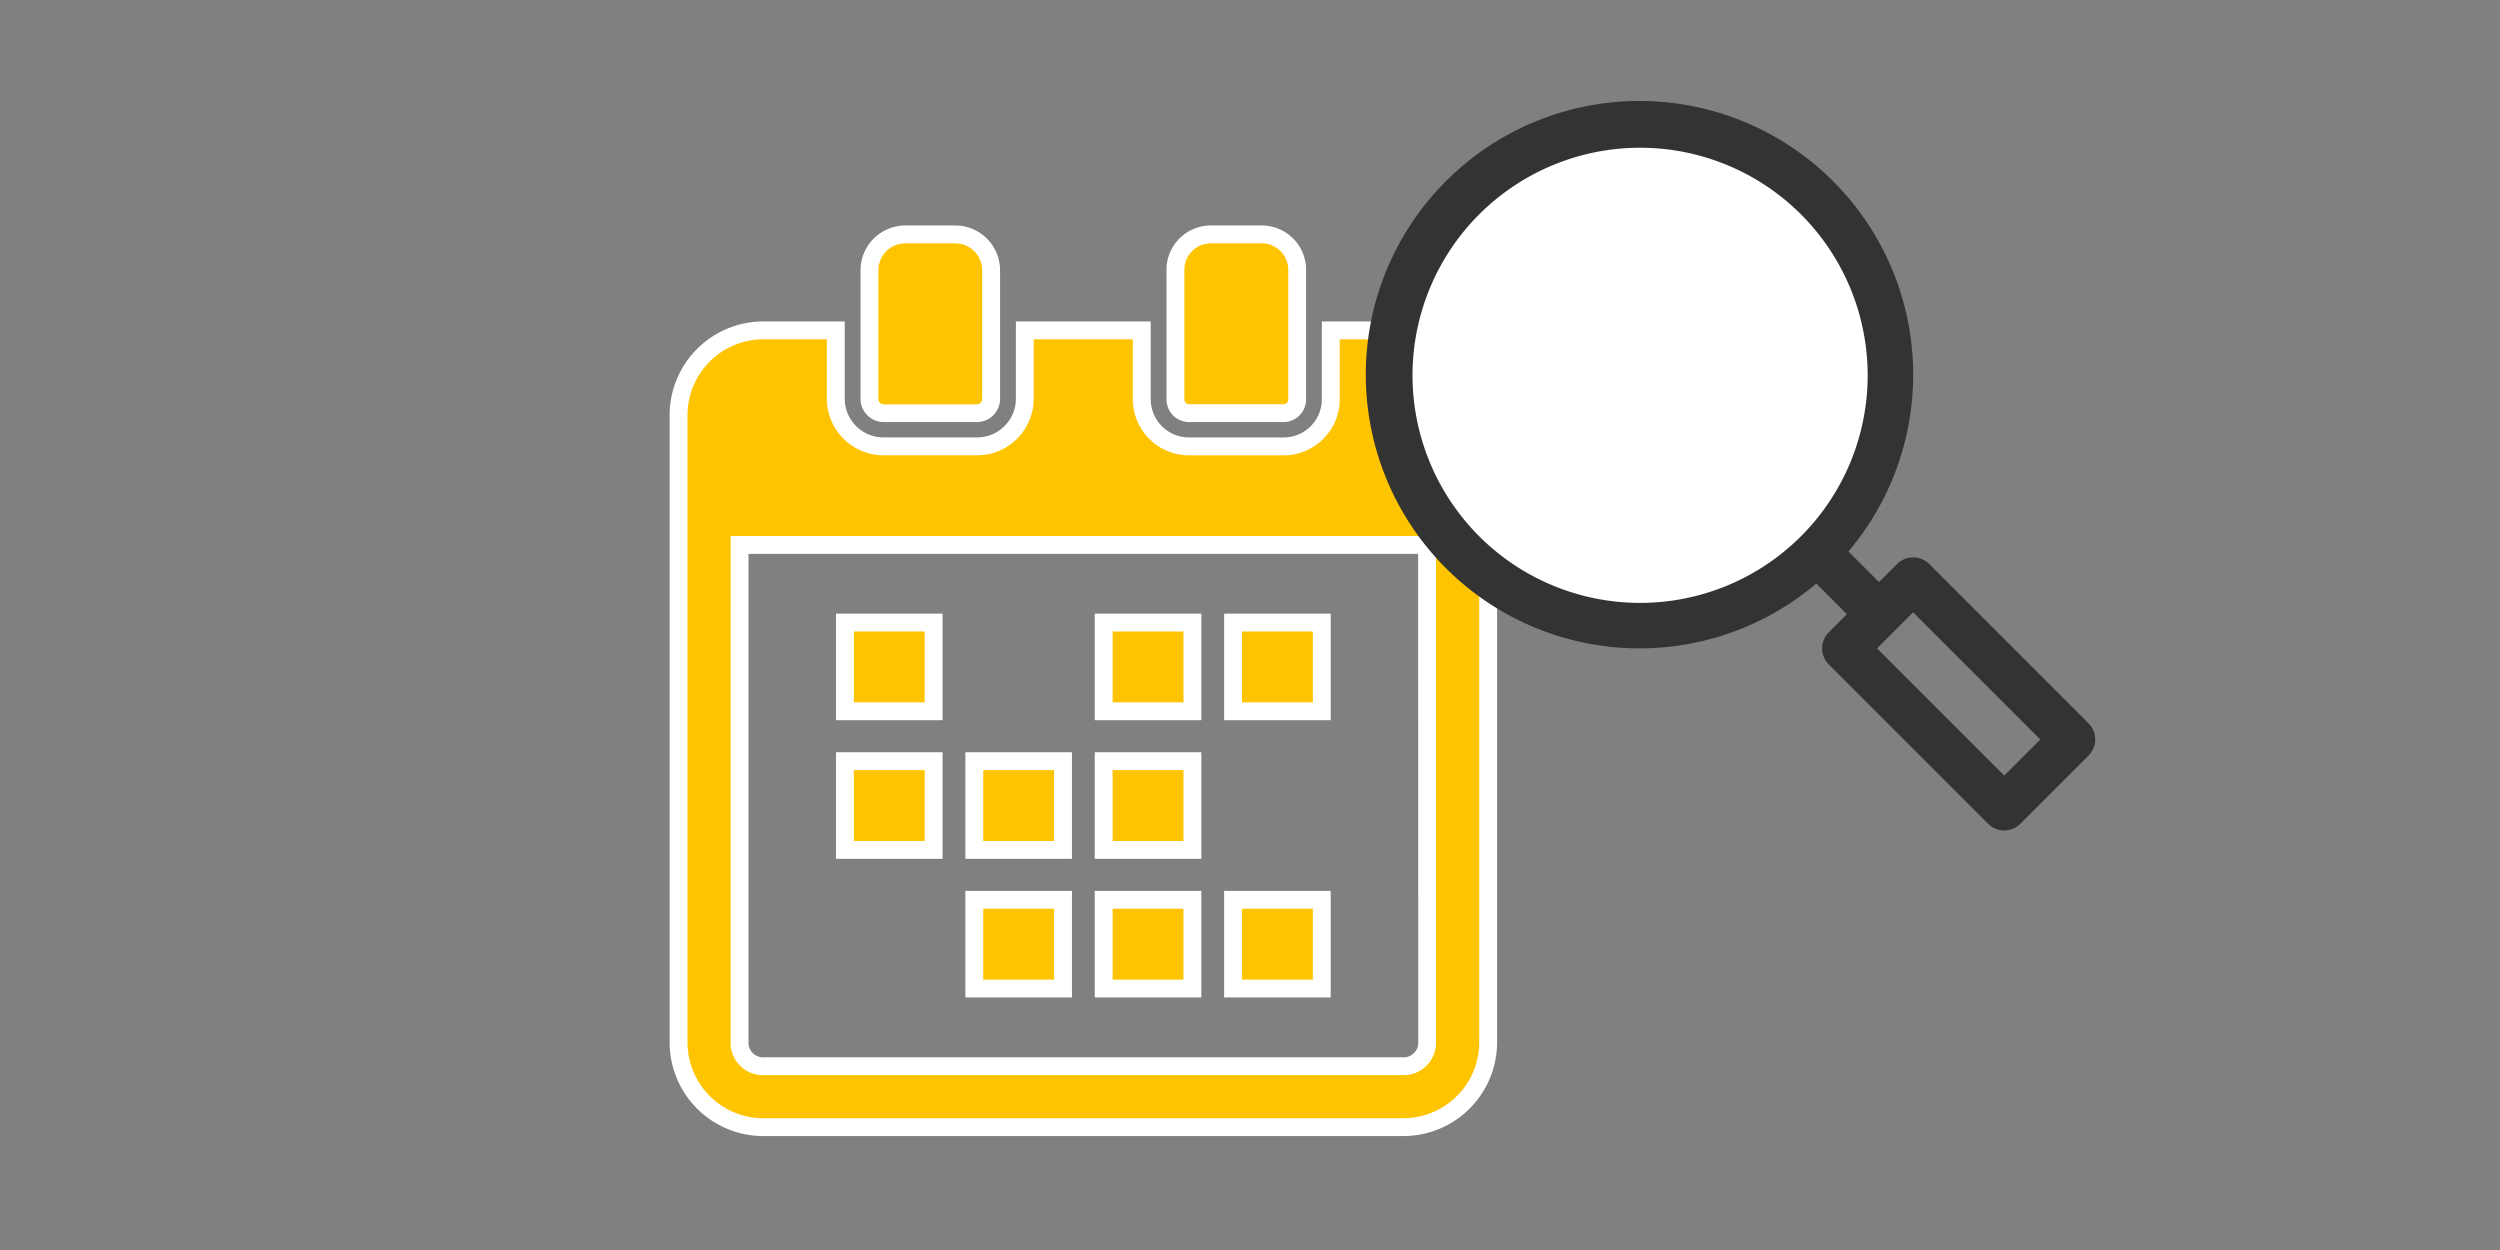 <svg xmlns="http://www.w3.org/2000/svg" xmlns:xlink="http://www.w3.org/1999/xlink" width="140" height="70" viewBox="0 0 140 70"><rect x="0" y="0" width="140" height="70" fill="#808080" stroke="none"/><defs><clipPath id="a"><rect width="140" height="70" transform="translate(168 1493)" fill="#fff" stroke="#707070" stroke-width="1"/></clipPath></defs><g transform="translate(-168 -1493)" clip-path="url(#a)"><g transform="translate(-5.493 -13.373)"><g transform="translate(211.493 1519.5)"><rect width="4.968" height="4.969" transform="translate(9.315 21.736)" fill="#ffc400"/><path d="M-.5-.5H5.468V5.469H-.5ZM4.468.5H.5V4.469H4.468Z" transform="translate(9.315 21.736)" fill="#fff"/><rect width="4.968" height="4.969" transform="translate(31.052 21.736)" fill="#ffc400"/><path d="M-.5-.5H5.468V5.469H-.5ZM4.468.5H.5V4.469H4.468Z" transform="translate(31.052 21.736)" fill="#fff"/><rect width="4.968" height="4.969" transform="translate(23.806 21.736)" fill="#ffc400"/><path d="M-.5-.5H5.468V5.469H-.5ZM4.468.5H.5V4.469H4.468Z" transform="translate(23.806 21.736)" fill="#fff"/><rect width="4.968" height="4.969" transform="translate(9.315 29.499)" fill="#ffc400"/><path d="M-.5-.5H5.468V5.469H-.5ZM4.468.5H.5V4.469H4.468Z" transform="translate(9.315 29.499)" fill="#fff"/><rect width="4.968" height="4.969" transform="translate(23.806 29.499)" fill="#ffc400"/><path d="M-.5-.5H5.468V5.469H-.5ZM4.468.5H.5V4.469H4.468Z" transform="translate(23.806 29.499)" fill="#fff"/><rect width="4.968" height="4.969" transform="translate(16.561 29.499)" fill="#ffc400"/><path d="M-.5-.5H5.468V5.469H-.5ZM4.468.5H.5V4.469H4.468Z" transform="translate(16.561 29.499)" fill="#fff"/><rect width="4.968" height="4.969" transform="translate(31.052 37.262)" fill="#ffc400"/><path d="M-.5-.5H5.468V5.469H-.5ZM4.468.5H.5V4.469H4.468Z" transform="translate(31.052 37.262)" fill="#fff"/><rect width="4.968" height="4.969" transform="translate(23.806 37.262)" fill="#ffc400"/><path d="M-.5-.5H5.468V5.469H-.5ZM4.468.5H.5V4.469H4.468Z" transform="translate(23.806 37.262)" fill="#fff"/><rect width="4.968" height="4.969" transform="translate(16.561 37.262)" fill="#ffc400"/><path d="M-.5-.5H5.468V5.469H-.5ZM4.468.5H.5V4.469H4.468Z" transform="translate(16.561 37.262)" fill="#fff"/><path d="M64.416,55.046h-4.04V58.92a2.641,2.641,0,0,1-2.654,2.621H52.447a2.64,2.64,0,0,1-2.654-2.621V55.046H43.241v3.837a2.673,2.673,0,0,1-2.684,2.657H35.341a2.673,2.673,0,0,1-2.684-2.657V55.046h-4.04a4.749,4.749,0,0,0-4.765,4.721V94.943a4.749,4.749,0,0,0,4.765,4.721h35.8a4.752,4.752,0,0,0,4.772-4.721V59.767A4.752,4.752,0,0,0,64.416,55.046Zm1.356,39.805a1.323,1.323,0,0,1-1.4,1.4H28.666a1.323,1.323,0,0,1-1.4-1.4V67.06h38.5V94.851Z" transform="translate(-23.853 -49.671)" fill="#ffc400"/><path d="M28.618,54.546h4.54v4.337a2.173,2.173,0,0,0,2.184,2.157h5.217a2.173,2.173,0,0,0,2.184-2.157V54.546h7.551V58.92a2.14,2.14,0,0,0,2.154,2.121h5.275a2.14,2.14,0,0,0,2.154-2.121V54.546h4.54a5.253,5.253,0,0,1,5.272,5.221V94.943a5.253,5.253,0,0,1-5.272,5.221h-35.8a5.249,5.249,0,0,1-5.265-5.221V59.767A5.249,5.249,0,0,1,28.618,54.546Zm3.54,1h-3.54a4.248,4.248,0,0,0-4.265,4.221V94.943a4.248,4.248,0,0,0,4.265,4.221h35.8a4.252,4.252,0,0,0,4.272-4.221V59.767a4.252,4.252,0,0,0-4.272-4.221h-3.54V58.92a3.141,3.141,0,0,1-3.154,3.121H52.447a3.141,3.141,0,0,1-3.154-3.121V55.546H43.741v3.337a3.174,3.174,0,0,1-3.184,3.157H35.341a3.174,3.174,0,0,1-3.184-3.157ZM26.769,66.56h39.5V94.851a1.815,1.815,0,0,1-1.9,1.9H28.666a1.815,1.815,0,0,1-1.9-1.9Zm38.5,1h-37.5V94.851a.824.824,0,0,0,.9.9H64.375a.824.824,0,0,0,.9-.9h0Z" transform="translate(-23.853 -49.671)" fill="#fff"/><path d="M134.124,10.009h5.213a.8.8,0,0,0,.8-.8V2a2.012,2.012,0,0,0-2.018-2h-2.779a2.012,2.012,0,0,0-2.018,2V9.214A.8.8,0,0,0,134.124,10.009Z" transform="translate(-122.634 0)" fill="#ffc400"/><path d="M139.337,10.509h-5.213a1.3,1.3,0,0,1-1.3-1.3V2a2.512,2.512,0,0,1,2.518-2.5h2.779A2.512,2.512,0,0,1,140.638,2V9.214A1.3,1.3,0,0,1,139.337,10.509ZM135.341.5A1.511,1.511,0,0,0,133.823,2V9.214a.3.3,0,0,0,.3.3h5.213a.3.3,0,0,0,.3-.3V2A1.511,1.511,0,0,0,138.12.5Z" transform="translate(-122.634 0)" fill="#fff"/><path d="M309.581,10.009h5.275a.768.768,0,0,0,.77-.764V1.97A1.981,1.981,0,0,0,313.639,0H310.8a1.981,1.981,0,0,0-1.987,1.97V9.245A.768.768,0,0,0,309.581,10.009Z" transform="translate(-280.987)" fill="#ffc400"/><path d="M314.856,10.509h-5.275a1.268,1.268,0,0,1-1.27-1.264V1.97A2.481,2.481,0,0,1,310.8-.5h2.841a2.482,2.482,0,0,1,2.487,2.47V9.245A1.268,1.268,0,0,1,314.856,10.509ZM310.8.5a1.48,1.48,0,0,0-1.487,1.47V9.245a.261.261,0,0,0,.078.185.27.27,0,0,0,.192.079h5.275a.267.267,0,0,0,.27-.264V1.97A1.48,1.48,0,0,0,313.639.5Z" transform="translate(-280.987)" fill="#fff"/></g><ellipse cx="14.5" cy="15" rx="14.5" ry="15" transform="translate(250.966 1512.373)" fill="#fff"/><g transform="translate(244.947 1507)"><path d="M35.5,29.876a1.274,1.274,0,0,0-1.8,0l-1.011,1.011-1.714-1.715a15.327,15.327,0,1,0-1.8,1.8l1.714,1.714L29.876,33.7a1.274,1.274,0,0,0,0,1.8L38.8,44.423a1.274,1.274,0,0,0,1.8,0L44.423,40.6a1.274,1.274,0,0,0,0-1.8ZM6.564,19.308A12.744,12.744,0,1,1,19.308,32.052,12.744,12.744,0,0,1,6.564,19.308ZM39.7,41.719,32.58,34.6,34.6,32.58,41.72,39.7Z" transform="translate(1.083 1.083)" fill="#333"/><rect width="51" height="51" transform="translate(0.019 0.373)" fill="none"/></g></g></g></svg>